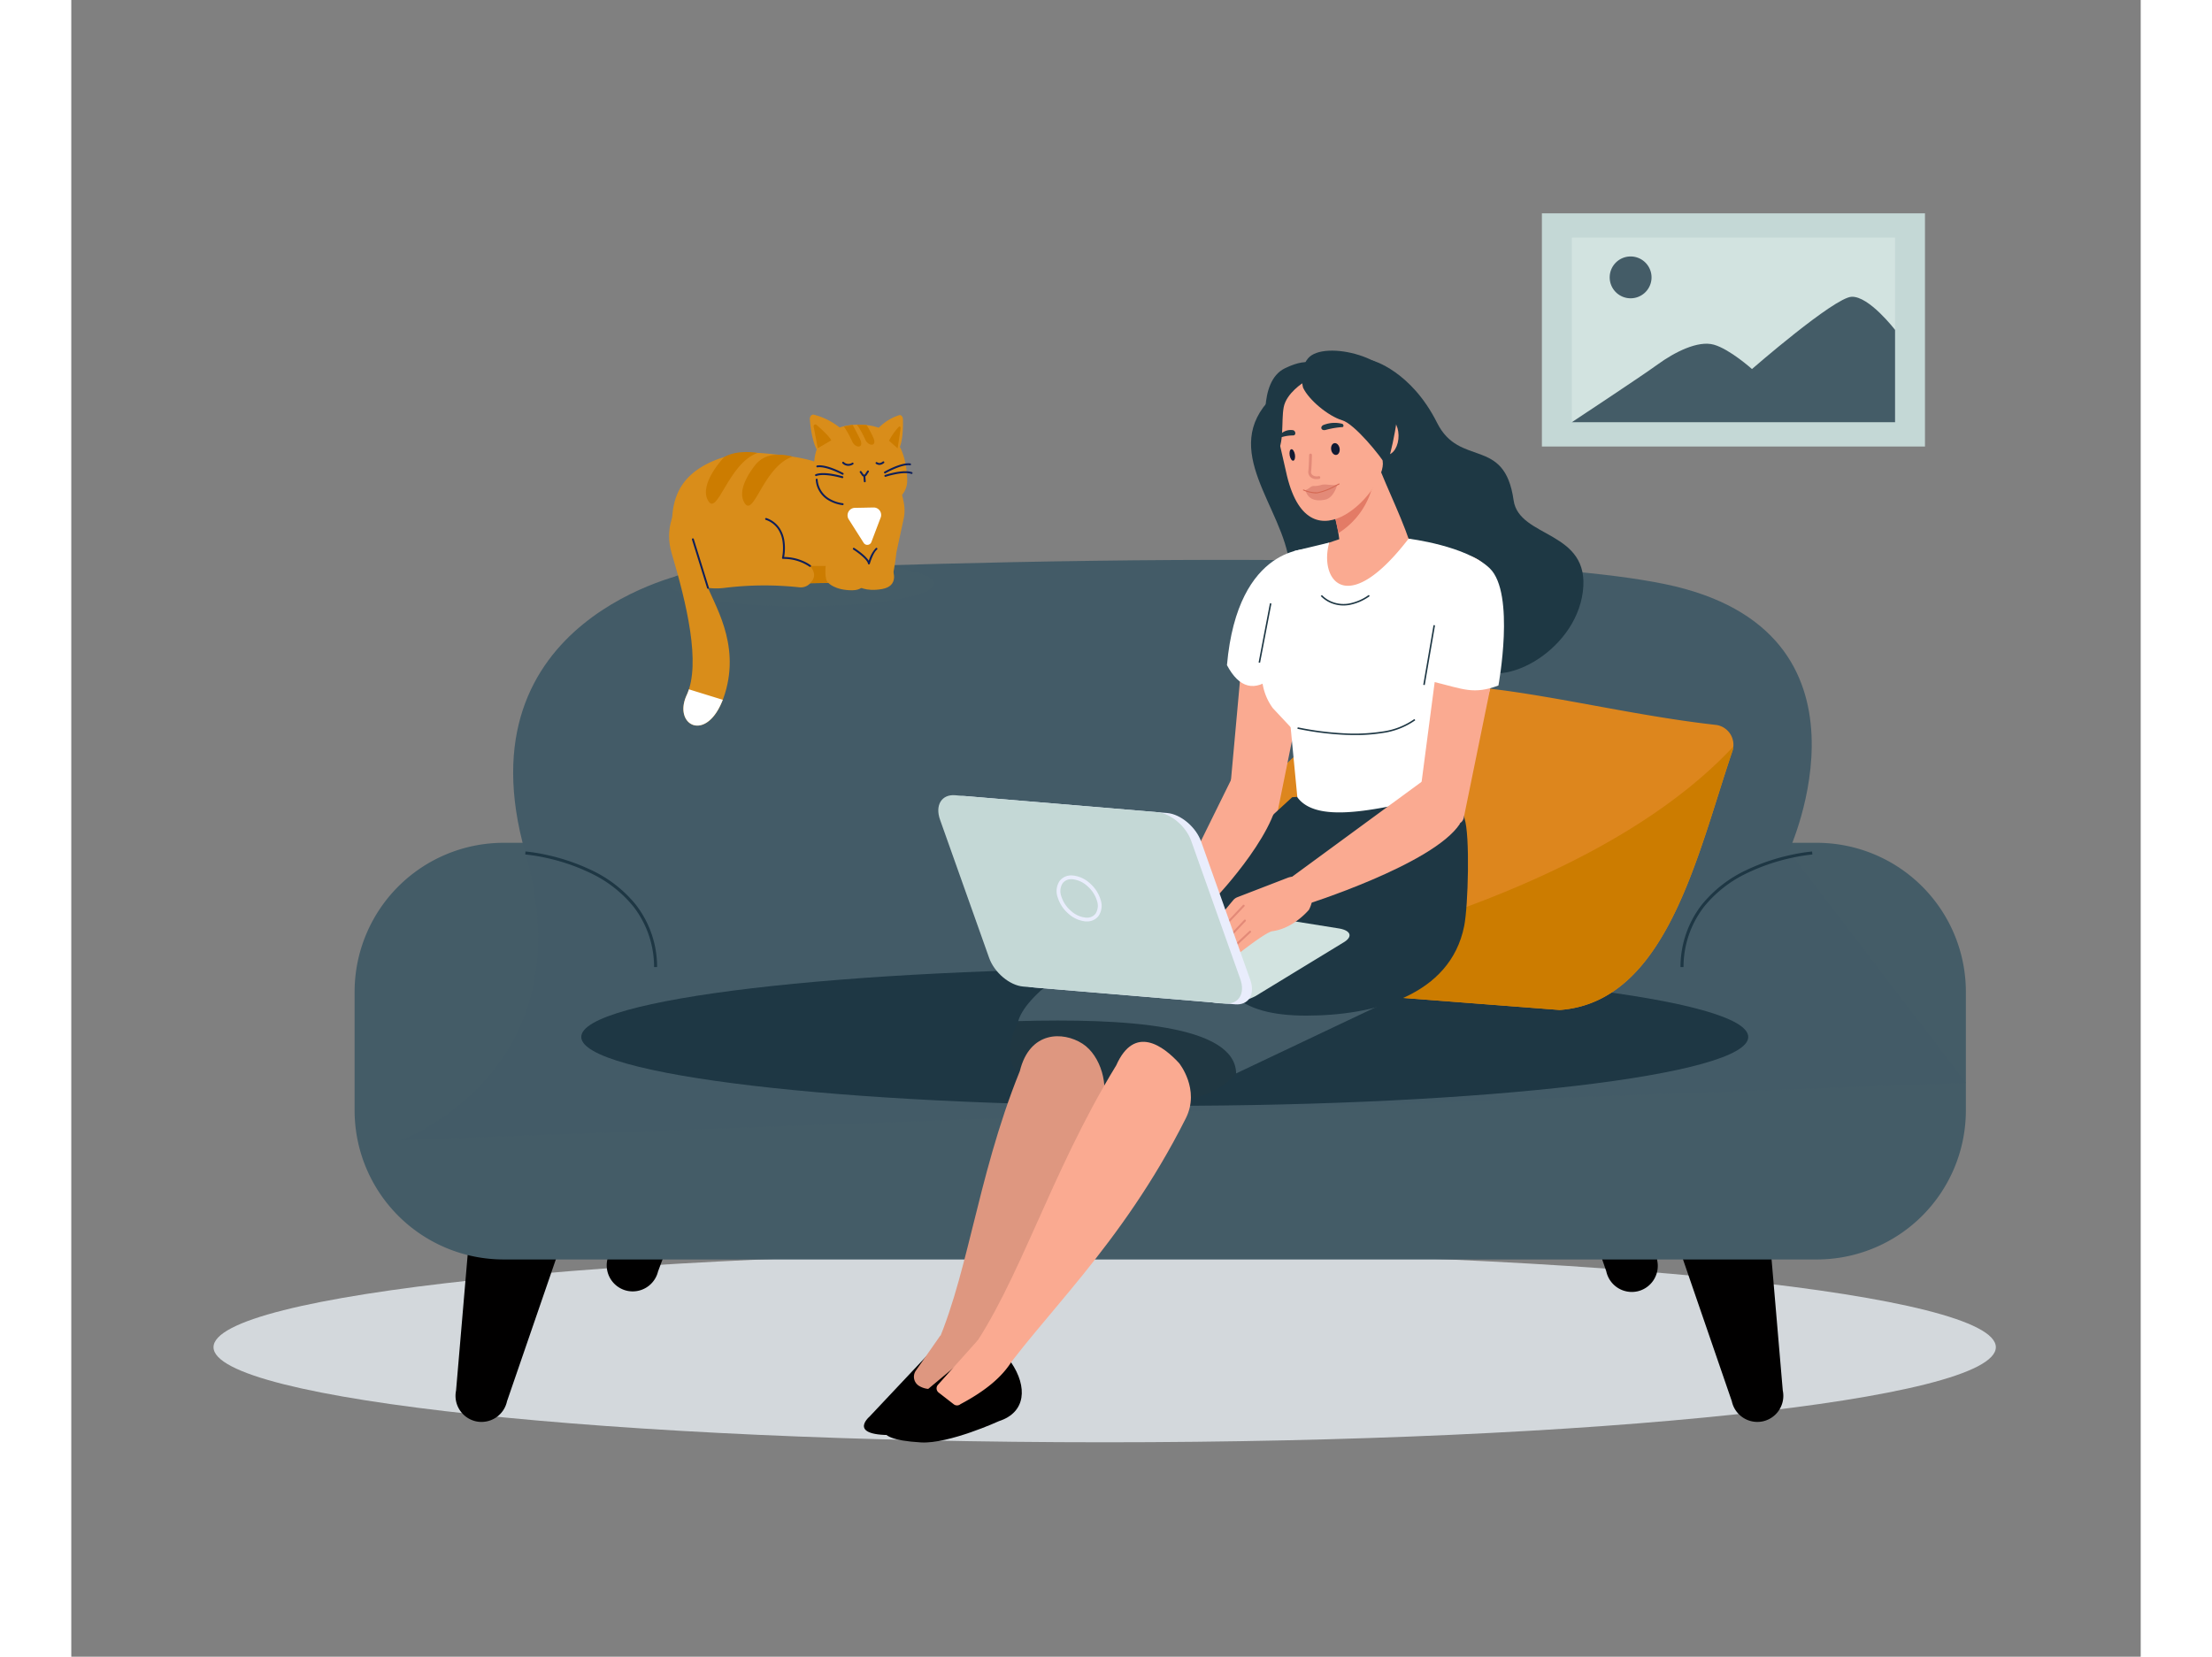 <svg xmlns="http://www.w3.org/2000/svg" xmlns:xlink="http://www.w3.org/1999/xlink" width="542" height="406" viewBox="-40 -60 582 466">
  <rect x="-40" y="-60" width="582" height="466" fill="#808080" stroke="none"/>
  <defs>
    <style>.a{fill:none;}.b{clip-path:url(#a);}.c{isolation:isolate;}.d{clip-path:url(#b);}.e{fill:#d3d8dc;}.f{clip-path:url(#c);}.g{fill:#c4d8d6;}.h{clip-path:url(#d);}.i{fill:#d2e3e0;}.j{clip-path:url(#e);}.k{fill:#445c67;}.l{clip-path:url(#f);}.m{clip-path:url(#g);}.n{fill:#010000;}.o{clip-path:url(#i);}.p{clip-path:url(#j);}.q{clip-path:url(#k);}.r{clip-path:url(#l);}.s{fill:#435b67;}.t{fill:#1e3744;}.u{clip-path:url(#m);}.v{fill:#1e3844;}.w{clip-path:url(#n);}.x{fill:#dd861d;}.y{fill:#cc7c00;}.z{clip-path:url(#o);}.aa{fill:#d98d1a;}.ab{fill:#0f1f59;}.ac{clip-path:url(#p);}.ad{fill:#203742;}.ae{fill:#de9780;}.af{clip-path:url(#q);}.ag{fill:#faaa91;}.ah{fill:#e37b66;}.ai{fill:#111a33;}.aj{clip-path:url(#r);}.ak{clip-path:url(#s);}.al{clip-path:url(#t);}.am{fill:#fff;}.an{fill:#e38a78;}.ao{fill:#d46953;}.ap{clip-path:url(#u);}.aq{fill:#e9edfc;}.ar{clip-path:url(#v);}.as{clip-path:url(#w);}.at{clip-path:url(#x);}.au{clip-path:url(#y);}.av{clip-path:url(#z);}</style>
    <clipPath id="a">
      <rect class="a" width="501.258" height="345.742" />
    </clipPath>
    <clipPath id="b">
      <rect class="a" width="501.258" height="53.487" />
    </clipPath>
    <clipPath id="c">
      <rect class="a" width="107.736" height="65.601" />
    </clipPath>
    <clipPath id="d">
      <rect class="a" width="90.904" height="51.91" />
    </clipPath>
    <clipPath id="e">
      <rect class="a" width="90.904" height="35.282" />
    </clipPath>
    <clipPath id="f">
      <rect class="a" width="11.767" height="11.767" />
    </clipPath>
    <clipPath id="g">
      <rect class="a" width="34.093" height="73.107" />
    </clipPath>
    <clipPath id="i">
      <rect class="a" width="34.092" height="73.107" />
    </clipPath>
    <clipPath id="j">
      <rect class="a" width="35.538" height="72.802" />
    </clipPath>
    <clipPath id="k">
      <rect class="a" width="453.149" height="117.198" />
    </clipPath>
    <clipPath id="l">
      <rect class="a" width="440.046" height="163.214" />
    </clipPath>
    <clipPath id="m">
      <rect class="a" width="93.486" height="88.029" />
    </clipPath>
    <clipPath id="n">
      <rect class="a" width="155.507" height="91.423" />
    </clipPath>
    <clipPath id="o">
      <rect class="a" width="74.535" height="12.844" />
    </clipPath>
    <clipPath id="p">
      <rect class="a" width="67.259" height="22.9" />
    </clipPath>
    <clipPath id="q">
      <rect class="a" width="116.324" height="58.894" />
    </clipPath>
    <clipPath id="r">
      <rect class="a" width="6.229" height="2.044" />
    </clipPath>
    <clipPath id="s">
      <rect class="a" width="4.186" height="1.986" />
    </clipPath>
    <clipPath id="t">
      <rect class="a" width="74.394" height="65.171" />
    </clipPath>
    <clipPath id="u">
      <rect class="a" width="91.728" height="29.485" />
    </clipPath>
    <clipPath id="v">
      <rect class="a" width="36.867" height="25.554" />
    </clipPath>
    <clipPath id="w">
      <rect class="a" width="38.901" height="24.084" />
    </clipPath>
    <clipPath id="x">
      <rect class="a" width="85.417" height="58.619" />
    </clipPath>
    <clipPath id="y">
      <rect class="a" width="27.197" height="32.535" />
    </clipPath>
    <clipPath id="z">
      <rect class="a" width="14.969" height="27.437" />
    </clipPath>
  </defs>
  <g class="b">
    <g class="c" transform="translate(0 292.194)">
      <g class="d">
        <path class="e" d="M501.258,299.378c0,14.77-112.21,26.743-250.629,26.743S0,314.148,0,299.378s112.21-26.743,250.628-26.743,250.629,11.974,250.629,26.743" transform="translate(0 -272.634)" />
      </g>
    </g>
    <g class="c" transform="translate(373.589)">
      <g class="f">
        <rect class="g" width="107.736" height="65.601" />
      </g>
    </g>
    <g class="c" transform="translate(382.006 6.845)">
      <g class="h">
        <rect class="i" width="90.904" height="51.911" transform="translate(0 -0.001)" />
      </g>
    </g>
    <g class="c" transform="translate(382.006 23.473)">
      <g class="j">
        <path class="k" d="M356.434,57.184s19.424-12.815,24.13-16.238S391.9,34.1,396.4,35.383s10.7,6.846,10.7,6.846,23.1-20.11,28.026-20.325,12.219,9.323,12.219,9.323V57.184Z" transform="translate(-356.434 -21.902)" />
      </g>
    </g>
    <g class="c" transform="translate(392.658 12.139)">
      <g class="l">
        <path class="k" d="M378.14,17.209a5.883,5.883,0,1,1-5.884-5.884,5.884,5.884,0,0,1,5.884,5.884" transform="translate(-366.373 -11.326)" />
      </g>
    </g>
    <g class="c" transform="translate(68.055 266.849)">
      <g class="m">
        <path class="n" d="M69.312,321.935h0a7.343,7.343,0,0,1-5.656-8.673L68.773,253.4c.831-3.94,11.9-4.975,15.845-4.146s13.755,6.263,12.925,10.2L77.985,316.28a7.342,7.342,0,0,1-8.673,5.656" transform="translate(-63.499 -248.985)" />
      </g>
    </g>
    <g class="c" transform="translate(407.399 266.849)">
      <g class="m">
        <path class="n" d="M408.408,321.935h0a7.343,7.343,0,0,0,5.656-8.673L408.947,253.4c-.831-3.94-11.9-4.975-15.845-4.146s-13.755,6.263-12.925,10.2l19.558,56.824a7.342,7.342,0,0,0,8.673,5.656" transform="translate(-380.127 -248.985)" />
      </g>
    </g>
    <g class="c" transform="translate(372.091 230.295)">
      <g class="o">
        <path class="n" d="M375.463,287.828h0a7.343,7.343,0,0,0,5.656-8.673L376,219.29c-.831-3.94-11.9-4.975-15.845-4.145s-13.755,6.263-12.925,10.2l19.558,56.824a7.342,7.342,0,0,0,8.673,5.656" transform="translate(-347.183 -214.879)" />
      </g>
    </g>
    <g class="c" transform="translate(110.577 230.439)">
      <g class="p">
        <path class="n" d="M108.788,287.614h0a7.343,7.343,0,0,0,8.827-5.412l21.034-56.282c.939-3.915-8.623-9.6-12.539-10.535s-15.112-.237-16.051,3.679l-6.682,59.723a7.343,7.343,0,0,0,5.412,8.827" transform="translate(-103.175 -215.013)" />
      </g>
    </g>
    <g class="c" transform="translate(39.679 177.063)">
      <g class="q">
        <path class="k" d="M448.234,282.407H78.96a41.938,41.938,0,0,1-41.938-41.938V207.147A41.939,41.939,0,0,1,78.96,165.209H448.234a41.939,41.939,0,0,1,41.938,41.938v33.322a41.938,41.938,0,0,1-41.938,41.938" transform="translate(-37.023 -165.21)" />
      </g>
    </g>
    <g class="c" transform="translate(52.782 97.473)">
      <g class="r">
        <path class="s" d="M130.708,94.482S65.252,107.131,84.17,173.4c17.558,61.507-34.921,80.761-34.921,80.761l440.046-16.1L439.51,172.9s28.642-62.066-34.92-75.147-273.883-3.268-273.883-3.268" transform="translate(-49.249 -90.948)" />
      </g>
    </g>
    <path class="t" d="M424.7,217.458c0,10.7-73.47,19.375-164.1,19.375S96.5,228.158,96.5,217.458s73.47-19.375,164.1-19.375,164.1,8.675,164.1,19.375" transform="translate(6.923 14.211)" />
    <g class="c" transform="translate(291.789 41.388)">
      <g class="u">
        <path class="v" d="M306.378,38.617s10.835,2.852,18.207,17.549c6.364,12.687,18.971,3.708,21.512,21.762,1.521,10.8,21.673,8.384,19.478,25.721s-24.184,28.583-31.5,20.12-21.563.525-26.009-13.638-23.677-2.709-24.944-13.983c-1.846-16.419-19.939-32.308-5.014-47.116,7.578-7.518,28.266-10.414,28.266-10.414" transform="translate(-272.256 -38.617)" />
      </g>
    </g>
    <g class="c" transform="translate(271.951 132.661)">
      <g class="w">
        <path class="x" d="M253.884,207c-2.332-35.748,25.106-57.692,51.4-80.166,23.375-8.861,61.747,3.983,98.793,8.157a5.639,5.639,0,0,1,4.873,7.441c-9.893,29.131-18.508,70.594-48.566,72.774Z" transform="translate(-253.746 -123.781)" />
      </g>
    </g>
    <path class="y" d="M408.939,141.271a5.647,5.647,0,0,0,.281-1.331c-47.38,50.834-155.344,65.9-155.344,65.9l106.5,8.2c30.058-2.179,38.673-43.641,48.565-72.772" transform="translate(18.214 10.04)" />
    <g class="c" transform="translate(128.127 97.731)">
      <g class="z">
        <path class="k" d="M194.085,97.611c0,3.546-16.685,6.422-37.268,6.422s-37.268-2.875-37.268-6.422,16.686-6.422,37.268-6.422,37.268,2.875,37.268,6.422" transform="translate(-119.55 -91.189)" />
      </g>
    </g>
    <path class="aa" d="M181.589,99.655l-51.019.716c-7.86,0-10.092-12.829-10.092-12.829-.772-9.228.61-16.73,10.234-21.416a29.1,29.1,0,0,1,15.1-2.725c4.6.37,10.876,1.082,14.621,2.372,1.037.358,2.58.334,3.186-.634l5.208-8.312c6.738,0,14.9,10.058,16.738,20.87a11.129,11.129,0,0,1-.115,4.2l-2,9.283c-1.051,8.713-1.857,8.473-1.857,8.473" transform="translate(8.631 4.077)" />
    <path class="aa" d="M120.707,85.916s-.593,14.927,14.158,13.3a91.76,91.76,0,0,1,21.087-.2,3.659,3.659,0,0,0,3.73-1.831c1.044-1.9.906-4.613-6.558-6.094-15.735-3.121-32.416-5.185-32.416-5.185" transform="translate(8.66 6.164)" />
    <path class="ab" d="M172.272,92.443h-.009a.266.266,0,0,1-.252-.211c-.268-1.272-3.068-3.287-4.125-3.956a.267.267,0,1,1,.285-.45c.142.09,3.066,1.955,4.061,3.591a9,9,0,0,1,1.978-3.571.266.266,0,1,1,.34.41c-1.159.96-2.014,3.963-2.023,3.993A.266.266,0,0,1,172.272,92.443Z" transform="translate(12.055 6.317)" />
    <path class="aa" d="M161.374,97.227s1.788,2.1,6.694,2.1,3.856-4.626,3.856-4.626-11.61-2.321-11.274-.686.723,3.211.723,3.211" transform="translate(11.525 6.703)" />
    <path class="aa" d="M169.081,98.085s2.136,1.746,6.963.864,2.963-5.244,2.963-5.244-11.84-.2-11.214,1.351,1.287,3.029,1.287,3.029" transform="translate(12.036 6.722)" />
    <path class="aa" d="M131.252,68.228s-15.147,8.494-10.976,22.509,8.293,31.048,4.224,39.875,6.3,13.971,10.747-.38-3.3-25.411-5.259-31.07c-5.169-14.964-5.847-18.9.08-20.67s1.183-10.264,1.183-10.264" transform="translate(8.577 4.895)" />
    <g class="c" transform="translate(224.009 225.957)">
      <g class="ac">
        <path class="ad" d="M211.985,210.831s-11.686,19.375,11.29,19.639c12.851.147,27.957,3.239,35.361,3.261,13.034.039,26.2-18.97,10.438-20.993Z" transform="translate(-209.014 -210.831)" />
      </g>
    </g>
    <path class="ae" d="M188.224,306.365c10.363-20.747,12.544-49.709,25.056-80.6,2.791-11.337,12.172-11.194,17.608-7.7,5.227,3.358,7.58,12.071,5.361,17.609-14.028,34.985-29.893,57.936-38.585,76.944-1.744,3.813-11.076-1.987-9.44-6.249" transform="translate(13.49 15.495)" />
    <g class="c" transform="translate(226.309 183.036)">
      <g class="af">
        <path class="s" d="M282.16,170.783s-66.071,27.22-71,44.177c29.729-.808,61.068,1,61.287,14.717l55.036-26.1Z" transform="translate(-211.16 -170.783)" />
      </g>
    </g>
    <path class="ag" d="M270.834,110.2l-4.731,52.22a5.333,5.333,0,0,0,3.719,5.433l1.415.453a6.311,6.311,0,0,0,8.336-4.611l11.877-58.576Z" transform="translate(19.09 7.541)" />
    <path class="ag" d="M307.2,100.556l-1.163.31c-3.574.952-12.22-.212-13.26-4.115,6.411-3.645,1.768-16.553-2.514-28.974-1.04-3.9,1.034-7.876,4.609-8.829l1.163-.31c3.575-.952,9.048,2.446,10.087,6.349,3.616,9.554,7.836,17.283,10.565,26.648,1.04,3.9-5.913,7.969-9.487,8.921" transform="translate(20.806 4.195)" />
    <path class="ah" d="M294.393,80.915l.86,4.029a21.955,21.955,0,0,0,9.235-11.971l1.616-3.116Z" transform="translate(21.121 5.012)" />
    <path class="ag" d="M281.967,71.145,278.41,55.567c-1.637-9.459,4.112-15.139,12.441-16.581l.864.329c8.329-1.441,16.175,1.409,17.811,10.869l-.668,16.752c1.284,7.423-20.282,31.209-26.891,4.21" transform="translate(19.954 2.795)" />
    <path class="ai" d="M293.292,62.18c.158.914.815,1.564,1.467,1.45s1.055-.944.9-1.857-.815-1.564-1.467-1.451-1.055.944-.9,1.858" transform="translate(21.039 4.327)" />
    <path class="ai" d="M282.4,63.656c.153.89.609,1.554,1.016,1.483s.614-.848.461-1.738-.609-1.554-1.016-1.483-.614.849-.461,1.738" transform="translate(20.257 4.442)" />
    <g class="c" transform="translate(311.558 58.936)">
      <g class="aj">
        <path class="v" d="M296.588,56.186a24.088,24.088,0,0,0-4.684.8c-1.394.342-1.646-1.111-.384-1.47a8.529,8.529,0,0,1,5.018-.262c.442.092.578.938.049.935" transform="translate(-290.702 -54.991)" />
      </g>
    </g>
    <g class="c" transform="translate(300.054 60.98)">
      <g class="ak">
        <path class="v" d="M280.34,58.868a11.155,11.155,0,0,1,3.2-.47c.983-.041.7-1.488-.2-1.5a4.061,4.061,0,0,0-3.245,1.066c-.251.2-.081,1.043.251.9" transform="translate(-279.968 -56.898)" />
      </g>
    </g>
    <path class="ag" d="M311.372,59.657c-.311,2.89-2.044,4.864-3.868,4.407s-3.053-3.169-2.742-6.059,2.044-4.864,3.868-4.407,3.052,3.168,2.741,6.059" transform="translate(21.861 3.841)" />
    <path class="ag" d="M306.6,182.8A1.506,1.506,0,1,1,305.1,181.3,1.506,1.506,0,0,1,306.6,182.8" transform="translate(21.781 13.007)" />
    <path class="ag" d="M331.175,115.608h-47c-5.833,0-10.563-5.718-10.563-12.771s4.73-12.77,10.563-12.77l22.264-7.526,24.739,7.526c5.833,0,10.563,5.717,10.563,12.77s-4.73,12.771-10.563,12.771" transform="translate(19.63 5.922)" />
    <g class="c" transform="translate(278.413 160.501)">
      <g class="al">
        <path class="t" d="M333.181,159.439l-.946-9.682L284.723,153.5l-24.076,22.093c-3.693,4.592,5.633,8.539,4.314,14.127-4.239,17.943,4.825,25.206,23.665,25.206s40.555-5.489,44.473-25.214c1.126-5.665,1.665-25.635.081-30.275" transform="translate(-259.776 -149.757)" />
      </g>
    </g>
    <path class="am" d="M316.276,85.391c-17.513,22.769-25.231,11.462-22.322,1.1l-9.833,2.369s-1.938,15.31-5.013,24.745c-1.281,3.93-3.316,5.882-2.573,11.5a17.274,17.274,0,0,0,6.406,11.688l2.041,21.328c6.39,8.764,27.926,1.833,45.015-1.477,0,0,8.863-26.332,9.649-31.178,2.427-14.986-23.369-40.075-23.369-40.075" transform="translate(19.828 6.126)" />
    <path class="an" d="M286.556,72.748c.928-.287,1.507-1.178,2.23-1.152a7.093,7.093,0,0,0,2.446-.371,6.684,6.684,0,0,1,1.474-.014,20.335,20.335,0,0,0,2.737.136s-.9,3.523-3.282,4.063c-5.092,1.154-5.605-2.662-5.605-2.662" transform="translate(20.559 5.106)" />
    <path class="am" d="M332.154,125.424c-3.542-6.726-4.68-16.142-7.975-20.924a3.046,3.046,0,0,0-4.9-.388l-15.429,12.824c-2.426,2.688-4.771,2.688-7.2,0L289.6,104.112a3.046,3.046,0,0,0-4.9.388c-3.295,4.782-8.262,9.632-9.293,14.723a15.953,15.953,0,0,0,2.778,12.567l5.3,5.663,19.874-.78,25.02.309s5.887-7.561,3.782-11.558" transform="translate(19.736 7.393)" />
    <path class="am" d="M287.618,105.126l1.832-17.054s-20.479-1.527-23.511,32.7c3.415,6.426,7.76,7.685,13.137,3.229Z" transform="translate(19.079 6.318)" />
    <path class="an" d="M297.378,169.888c0,1.15-.431,2.083-.962,2.083s-.962-.933-.962-2.083.431-2.083.962-2.083.962.933.962,2.083" transform="translate(21.197 12.039)" />
    <path class="ag" d="M269.874,145.052l-15.9,32.253,9.781,4.679s19.419-20.484,17.387-31.541Z" transform="translate(18.221 10.407)" />
    <path class="ag" d="M336.778,124.022l-7.866,38.487c-.416,1.665-2.446,2.539-4.777,2.058l-1.4-.289c-3.749-.775-6.652-3.753-6.378-6.543l5.527-42.155s-2.034-15.137,13.763-8.3c6.739,2.918,1.132,16.737,1.132,16.737" transform="translate(22.695 7.57)" />
    <path class="am" d="M313.605,85.391c2.833,3.7,3.744,6.215,3.16,12.722l2.2,10.993,1.544,16.517c8.6,2.1,11.327,3.675,18.355,1.07,0,0,4.822-25.93-2.432-32.955-6.591-6.383-22.831-8.346-22.831-8.346" transform="translate(22.499 6.126)" />
    <path class="t" d="M300.681,137.225q-1.665,0-3.438-.091a84.913,84.913,0,0,1-12.821-1.679l.094-.414a84.46,84.46,0,0,0,12.755,1.669,51.7,51.7,0,0,0,10.825-.454,20.383,20.383,0,0,0,9.222-3.54l.259.337a20.8,20.8,0,0,1-9.416,3.623A46.883,46.883,0,0,1,300.681,137.225Z" transform="translate(20.409 9.534)" />
    <path class="t" d="M.209,16.833l-.419-.072L2.678-.036,3.1.036Z" transform="translate(340.435 115.864)" />
    <path class="t" d="M.209,16.7l-.417-.08L2.983-.04,3.4.04Z" transform="translate(294.124 109.718)" />
    <path class="ao" d="M289.424,73.689a10.9,10.9,0,0,1-3.456-.835.139.139,0,0,1,.108-.256,9.288,9.288,0,0,0,3.832.776,16.808,16.808,0,0,0,5.033-1.938c.356-.187.693-.363,1.017-.522a.139.139,0,0,1,.122.25c-.321.157-.656.333-1.01.519a17.281,17.281,0,0,1-5.114,1.966A3.121,3.121,0,0,1,289.424,73.689Z" transform="translate(20.52 5.097)" />
    <path class="an" d="M289.582,70.208a2.381,2.381,0,0,1-1.793-.658,1.965,1.965,0,0,1-.515-1.681c.113-.6.2-3.42.229-4.458a.392.392,0,0,1,.783.019c0,.155-.095,3.806-.243,4.585a1.174,1.174,0,0,0,.308.99,2.04,2.04,0,0,0,1.825.37.391.391,0,1,1,.122.773A4.6,4.6,0,0,1,289.582,70.208Z" transform="translate(20.636 4.55)" />
    <g class="c" transform="translate(227.767 192.785)">
      <g class="ap">
        <path class="i" d="M266.772,209.2l-51.18-8.181c-3.43-.549-4.089-2.305-1.466-3.9l24.866-15.159a18.866,18.866,0,0,1,11-1.911l51.18,8.182c3.43.548,4.089,2.305,1.466,3.9l-24.866,15.158a18.866,18.866,0,0,1-11,1.911" transform="translate(-212.52 -179.88)" />
      </g>
    </g>
    <path class="ag" d="M283.452,174.441l-14.077,5.434a2.852,2.852,0,0,0-1.167.833c-1.308,1.566-5.139,6.167-9.141,11.132-.49.608-.31,3.3,1.836,1.417a3.54,3.54,0,0,0,.021,3.989c.167.267.334.528.5.782a2.9,2.9,0,0,0,4.22.932c3.931-3.167,11.707-9.267,13.566-9.518,5.6-.757,9.545-5.186,10.267-5.988,0,0,2.2-3.706.125-6.795l-.138-.206a4.928,4.928,0,0,0-6.012-2.013" transform="translate(18.57 12.488)" />
    <path class="an" d="M0,11.19a.282.282,0,0,1-.194-.077.282.282,0,0,1-.011-.4L10.135-.194a.283.283,0,0,1,.4-.011.282.282,0,0,1,.011.4L.205,11.1A.282.282,0,0,1,0,11.19Z" transform="translate(279.375 194.758)" />
    <path class="an" d="M0,11.19a.282.282,0,0,1-.194-.077.282.282,0,0,1-.011-.4L10.135-.194a.283.283,0,0,1,.4-.011.282.282,0,0,1,.011.4L.205,11.1A.282.282,0,0,1,0,11.19Z" transform="translate(279.723 198.935)" />
    <path class="an" d="M0,9.357a.282.282,0,0,1-.206-.089.282.282,0,0,1,.013-.4L9.5-.206a.282.282,0,0,1,.4.013.282.282,0,0,1-.013.4L.193,9.281A.282.282,0,0,1,0,9.357Z" transform="translate(281.82 202.072)" />
    <path class="ah" d="M232.046,187.113s3.334-8.312,5.754-8.9-3.812,10.066-5.754,8.9" transform="translate(16.648 12.784)" />
    <path class="ah" d="M232.967,180.89s12.113-9.933,11.983-2.6c0,0-10.724,5.333-11.983,2.6" transform="translate(16.714 12.598)" />
    <path class="ah" d="M228.776,188.759s3.64-8.451,6.123-8.647-4.341,9.528-6.123,8.647" transform="translate(16.413 12.922)" />
    <path class="ag" d="M248.121,168.5l-11.735,6.239s-6.628,6.471-9.263,10.874c-.841,1.405-2.68,3.2-2.11,3.666.837.683,7.916-6.169,7.916-6.169s8.592-5.128,8.833-4.941c.1.079,1.048-.121,1.4.466a2.4,2.4,0,0,1-.535,3.038l-2.7,2.325s-4.387,4.525-2.47,5.7c.295.181,4.1-3.46,4.1-3.46l5.688-4.022a20.5,20.5,0,0,0,3.278-2.888l2.019-2.2a5.785,5.785,0,0,0,.438-7.277l-.106-.148a3.793,3.793,0,0,0-4.754-1.2" transform="translate(16.136 12.061)" />
    <path class="aq" d="M273.47,211.52l-56.786-4.761c-3.807-.319-8.112-3.938-9.57-8.04L193.3,159.826c-1.458-4.1.464-7.2,4.269-6.881l56.787,4.761c3.8.319,8.111,3.938,9.569,8.04l13.816,38.893c1.459,4.1-.463,7.2-4.268,6.881" transform="translate(13.833 10.971)" />
    <path class="ag" d="M198.086,305.388c14.421-20.2,22.913-50.716,41.623-81.345,5.159-11.58,13.285-5.375,17.66-.622,0,0,6.005,7.364,1.9,15.531-18.228,36.276-41.176,56.231-53.629,74.89-2.5,3.743-10.053-4.211-7.556-8.454" transform="translate(14.176 15.6)" />
    <g class="c" transform="translate(182.916 318.088)">
      <g class="ar">
        <path class="n" d="M191.418,296.8l-19.183,20.381s-7.218,6.113,9.365,5.048c7.857-.5,21.05-8.6,21.05-8.6,7.2-3.337,5.73-8.7.236-15.016,0,0-7.294,4.37-11.468-1.815" transform="translate(-170.671 -296.795)" />
      </g>
    </g>
    <path class="ae" d="M191.207,294.548l-6.871,9.849a3.008,3.008,0,0,0,.922,4.3,6.145,6.145,0,0,0,7.659-1.089l7.579-8.155Z" transform="translate(13.186 21.132)" />
    <g class="c" transform="translate(188.424 321.658)">
      <g class="as">
        <path class="n" d="M199.191,300.126l-21.5,17.923s-7.9,5.2,8.69,6.139c7.86.446,21.932-6,21.932-6,7.546-2.446,8.075-9.6,3.381-16.528,0,0-9.107,5.109-12.5-1.534" transform="translate(-175.811 -300.126)" />
      </g>
    </g>
    <path class="ag" d="M201.4,295.689,190.121,308.3a1.5,1.5,0,0,0,.2,2.182l4.251,3.3a1.5,1.5,0,0,0,1.886-.039c7.439-3.938,11.739-7.857,14.24-11.766Z" transform="translate(13.613 21.214)" />
    <g class="c" transform="translate(203.835 163.66)">
      <g class="at">
        <path class="g" d="M270.852,211.3l-56.787-4.761c-3.806-.319-8.111-3.938-9.569-8.04l-13.817-38.893c-1.458-4.1.463-7.2,4.269-6.881l56.787,4.761c3.8.319,8.111,3.938,9.569,8.04l13.816,38.892c1.458,4.1-.464,7.2-4.268,6.881" transform="translate(-190.19 -152.704)" />
      </g>
    </g>
    <path class="aq" d="M229.676,186.672c-.155,0-.315-.007-.474-.02a8.388,8.388,0,0,1-4.712-2.191,9.922,9.922,0,0,1-2.989-4.569,5.146,5.146,0,0,1,.555-4.61,4.023,4.023,0,0,1,3.323-1.542c.156,0,.316.007.476.02a8.387,8.387,0,0,1,4.711,2.191,9.922,9.922,0,0,1,2.989,4.569,5.145,5.145,0,0,1-.555,4.609A4.025,4.025,0,0,1,229.676,186.672Zm-4.3-11.868a2.948,2.948,0,0,0-2.472,1.117,4.179,4.179,0,0,0-.384,3.674,8.847,8.847,0,0,0,2.671,4.068,7.327,7.327,0,0,0,4.1,1.929c.13.011.26.016.386.016a2.949,2.949,0,0,0,2.474-1.118,4.178,4.178,0,0,0,.384-3.673,8.847,8.847,0,0,0-2.671-4.068,7.326,7.326,0,0,0-4.1-1.929C225.636,174.809,225.505,174.8,225.379,174.8Z" transform="translate(15.909 12.503)" />
    <path class="ag" d="M330.654,161.085c-7.477,11.471-43.607,22.81-43.607,22.81l-9.954-3.252,44.325-32.5Z" transform="translate(19.88 10.628)" />
    <path class="am" d="M134.377,127.876l-9.524-2.946a14.409,14.409,0,0,1-.623,1.614c-3.9,8.452,5.438,13.516,10.146,1.332" transform="translate(8.846 8.963)" />
    <path class="am" d="M166.626,80.411l4.286,6.747a1.215,1.215,0,0,0,2.162-.22l2.549-6.713a2.11,2.11,0,0,0-1.945-3.021l-5.231.1a2.11,2.11,0,0,0-1.82,3.1" transform="translate(11.936 5.539)" />
    <path class="aa" d="M183.784,70.527c.342,6.408-6.065,8.17-14.018,8.17s-12.172-3-12.172-11.619,6.179-11.619,12.329-11.619c5.447,0,13.134,1.463,13.861,15.068" transform="translate(11.306 3.979)" />
    <path class="aa" d="M173.329,58.1a14.013,14.013,0,0,1,7.094-5.124c.51-.179,1.055.486,1.035,1.246.109,4.045-.436,7.869-1.473,8.476Z" transform="translate(12.435 3.799)" />
    <path class="aa" d="M166.881,58.32a19.218,19.218,0,0,0-9.271-5.465c-.645-.184-1.233.562-1.118,1.4.346,4.458,1.466,8.659,2.8,9.3Z" transform="translate(11.226 3.79)" />
    <path class="ab" d="M165.586,77.064a.268.268,0,0,1-.04,0,10.342,10.342,0,0,1-4.327-1.582,7.312,7.312,0,0,1-2.25-2.41,6.984,6.984,0,0,1-.954-3.176.266.266,0,0,1,.533,0h0a6.578,6.578,0,0,0,.9,2.934,6.788,6.788,0,0,0,2.09,2.222,9.831,9.831,0,0,0,4.091,1.486.267.267,0,0,1-.039.53Z" transform="translate(11.356 5.014)" />
    <path class="ab" d="M174.791,66.086a1.93,1.93,0,0,1-.935-.3l-.013-.007a.267.267,0,0,1,.252-.47l.013.007c.474.254.816.437,1.642-.18a.266.266,0,1,1,.319.427A2.159,2.159,0,0,1,174.791,66.086Z" transform="translate(12.481 4.688)" />
    <path class="ab" d="M166.662,66.332a2.364,2.364,0,0,1-1.627-.681.266.266,0,1,1,.36-.393,1.834,1.834,0,0,0,2.346.213.266.266,0,1,1,.287.449A2.625,2.625,0,0,1,166.662,66.332Z" transform="translate(11.853 4.696)" />
    <path class="ab" d="M176.193,68.443a.267.267,0,0,1-.134-.5c.189-.109,4.656-2.671,7.251-2.318a.267.267,0,0,1-.072.528c-2.416-.328-6.868,2.226-6.913,2.252A.265.265,0,0,1,176.193,68.443Z" transform="translate(12.641 4.725)" />
    <path class="ab" d="M176.3,69.244a.267.267,0,0,1-.084-.52c.207-.068,5.1-1.667,7.572-.793a.266.266,0,0,1-.178.5c-2.3-.813-7.178.781-7.227.8A.266.266,0,0,1,176.3,69.244Z" transform="translate(12.648 4.874)" />
    <path class="ab" d="M165.584,68.776a.265.265,0,0,1-.126-.032c-.045-.025-4.571-2.449-6.975-2.052a.266.266,0,1,1-.087-.526c2.584-.427,7.123,2,7.315,2.109a.267.267,0,0,1-.127.5Z" transform="translate(11.367 4.762)" />
    <path class="ab" d="M165.52,69.583a.266.266,0,0,1-.076-.011c-.049-.015-4.973-1.467-7.247-.589a.267.267,0,0,1-.192-.5c2.444-.944,7.383.513,7.592.575a.267.267,0,0,1-.076.522Z" transform="translate(11.343 4.91)" />
    <path class="y" d="M158.637,62.109l-1.147-6.072a.5.5,0,0,1,.852-.463c1.36,1.179,3.542,3.176,4.09,4.3Z" transform="translate(11.298 3.975)" />
    <path class="y" d="M179.683,62.1l.837-5.569c.075-.5-.264-.777-.547-.445a18.148,18.148,0,0,0-2.722,3.87Z" transform="translate(12.717 4.013)" />
    <path class="ab" d="M170.813,69.2a.769.769,0,0,1-.63-.328l-.583-.832a.266.266,0,1,1,.436-.306l.583.832a.237.237,0,0,0,.391-.005l.644-.972a.266.266,0,1,1,.444.294l-.644.972a.769.769,0,0,1-.632.344Z" transform="translate(12.183 4.86)" />
    <path class="ab" d="M.128,1.823a.267.267,0,0,1-.265-.245L-.266.022A.267.267,0,0,1-.022-.266a.266.266,0,0,1,.288.244L.394,1.534a.267.267,0,0,1-.244.288Z" transform="translate(183.031 73.828)" />
    <path class="y" d="M156.547,97.385c.2-.234,2.44-1.986,0-4.828h4.39s-.452,3.853.731,4.733Z" transform="translate(11.231 6.64)" />
    <path class="ab" d="M157.374,93.708a.265.265,0,0,1-.162-.055h0a12.821,12.821,0,0,0-7.457-2.2.267.267,0,0,1-.266-.327,13.752,13.752,0,0,0,.156-4.493,8.424,8.424,0,0,0-1.272-3.537,6.78,6.78,0,0,0-3.451-2.623.266.266,0,1,1,.18-.5,7.3,7.3,0,0,1,3.719,2.836,8.963,8.963,0,0,1,1.354,3.767,14.258,14.258,0,0,1-.1,4.343,13.491,13.491,0,0,1,5.292,1.108,11,11,0,0,1,2.168,1.2.267.267,0,0,1-.162.478Z" transform="translate(10.404 5.756)" />
    <path class="ab" d="M4.249,13.914A.267.267,0,0,1,4,13.727L-.254.079A.266.266,0,0,1-.079-.254a.267.267,0,0,1,.334.175L4.5,13.568a.267.267,0,0,1-.255.346Z" transform="translate(134.814 91.693)" />
    <path class="y" d="M134.347,64.058s-7.209,7.515-4.554,12.22,5.593-10.4,13.944-13.375c0,0-5.477-1.063-9.391,1.155" transform="translate(9.27 4.495)" />
    <path class="y" d="M147.41,63.436a7.613,7.613,0,0,0-5.112,2.951c-1.952,2.526-4.831,7.124-3,10.377,2.655,4.7,5.205-9.9,13.556-12.875a14.879,14.879,0,0,0-5.449-.452" transform="translate(9.952 4.545)" />
    <path class="y" d="M165.417,55.971A29.643,29.643,0,0,1,167.76,60.2c.864,1.978,3.587,2.058,2.115-.85s-2-3.834-2-3.834Z" transform="translate(11.868 3.983)" />
    <path class="y" d="M168.861,55.464a29.642,29.642,0,0,1,2.343,4.228c.864,1.978,3.587,2.058,2.115-.85a25.3,25.3,0,0,0-1.788-3.266Z" transform="translate(12.115 3.979)" />
    <path class="t" d="M296.926,103.113a9.033,9.033,0,0,1-2.721-.414,8.472,8.472,0,0,1-3.664-2.245l.322-.278a8.207,8.207,0,0,0,3.491,2.124,8.887,8.887,0,0,0,4.133.257,14.028,14.028,0,0,0,5.575-2.417l.241.35a14.431,14.431,0,0,1-5.762,2.488A9.956,9.956,0,0,1,296.926,103.113Z" transform="translate(20.856 7.197)" />
    <path class="t" d="M118.032,199.976a27.748,27.748,0,0,0-5.857-17.084,34.66,34.66,0,0,0-12.4-9.539A55.573,55.573,0,0,0,87.412,169.2a48.316,48.316,0,0,0-5.613-.9l.067-.846a48.09,48.09,0,0,1,5.7.91,57.2,57.2,0,0,1,12.555,4.209,35.518,35.518,0,0,1,12.713,9.778,28.577,28.577,0,0,1,6.048,17.6Z" transform="translate(5.871 12.044)" />
    <path class="t" d="M385.773,199.976l-.849-.016a28.576,28.576,0,0,1,6.048-17.6,35.518,35.518,0,0,1,12.713-9.778,56.461,56.461,0,0,1,12.555-4.209,48.09,48.09,0,0,1,5.7-.91l.067.846a48.316,48.316,0,0,0-5.613.9,56.313,56.313,0,0,0-12.362,4.149,34.66,34.66,0,0,0-12.4,9.539A27.748,27.748,0,0,0,385.773,199.976Z" transform="translate(27.646 12.044)" />
    <g class="c" transform="translate(306.086 38.633)">
      <g class="au">
        <path class="v" d="M296.947,55.634c-3.973-1.2-9.444-5.764-11.023-9.2,0,0-1.335-4.9,1.389-8.2,4.453-5.391,25.389-.339,25.479,9.661s-3.353,20.683-3.353,20.683c-1.837-3.116-9.029-11.9-12.491-12.948" transform="translate(-285.596 -36.047)" />
      </g>
    </g>
    <g class="c" transform="translate(295.774 41.857)">
      <g class="av">
        <path class="v" d="M286.836,44.727s-4.9,3-5.657,7.018.3,10.188-2.182,13.4-.121-.356-.121-.356l-2.455-5.076S273.747,44.58,281.493,40.8s9.45-.252,9.45-.252Z" transform="translate(-275.975 -39.055)" />
      </g>
    </g>
  </g>
</svg>